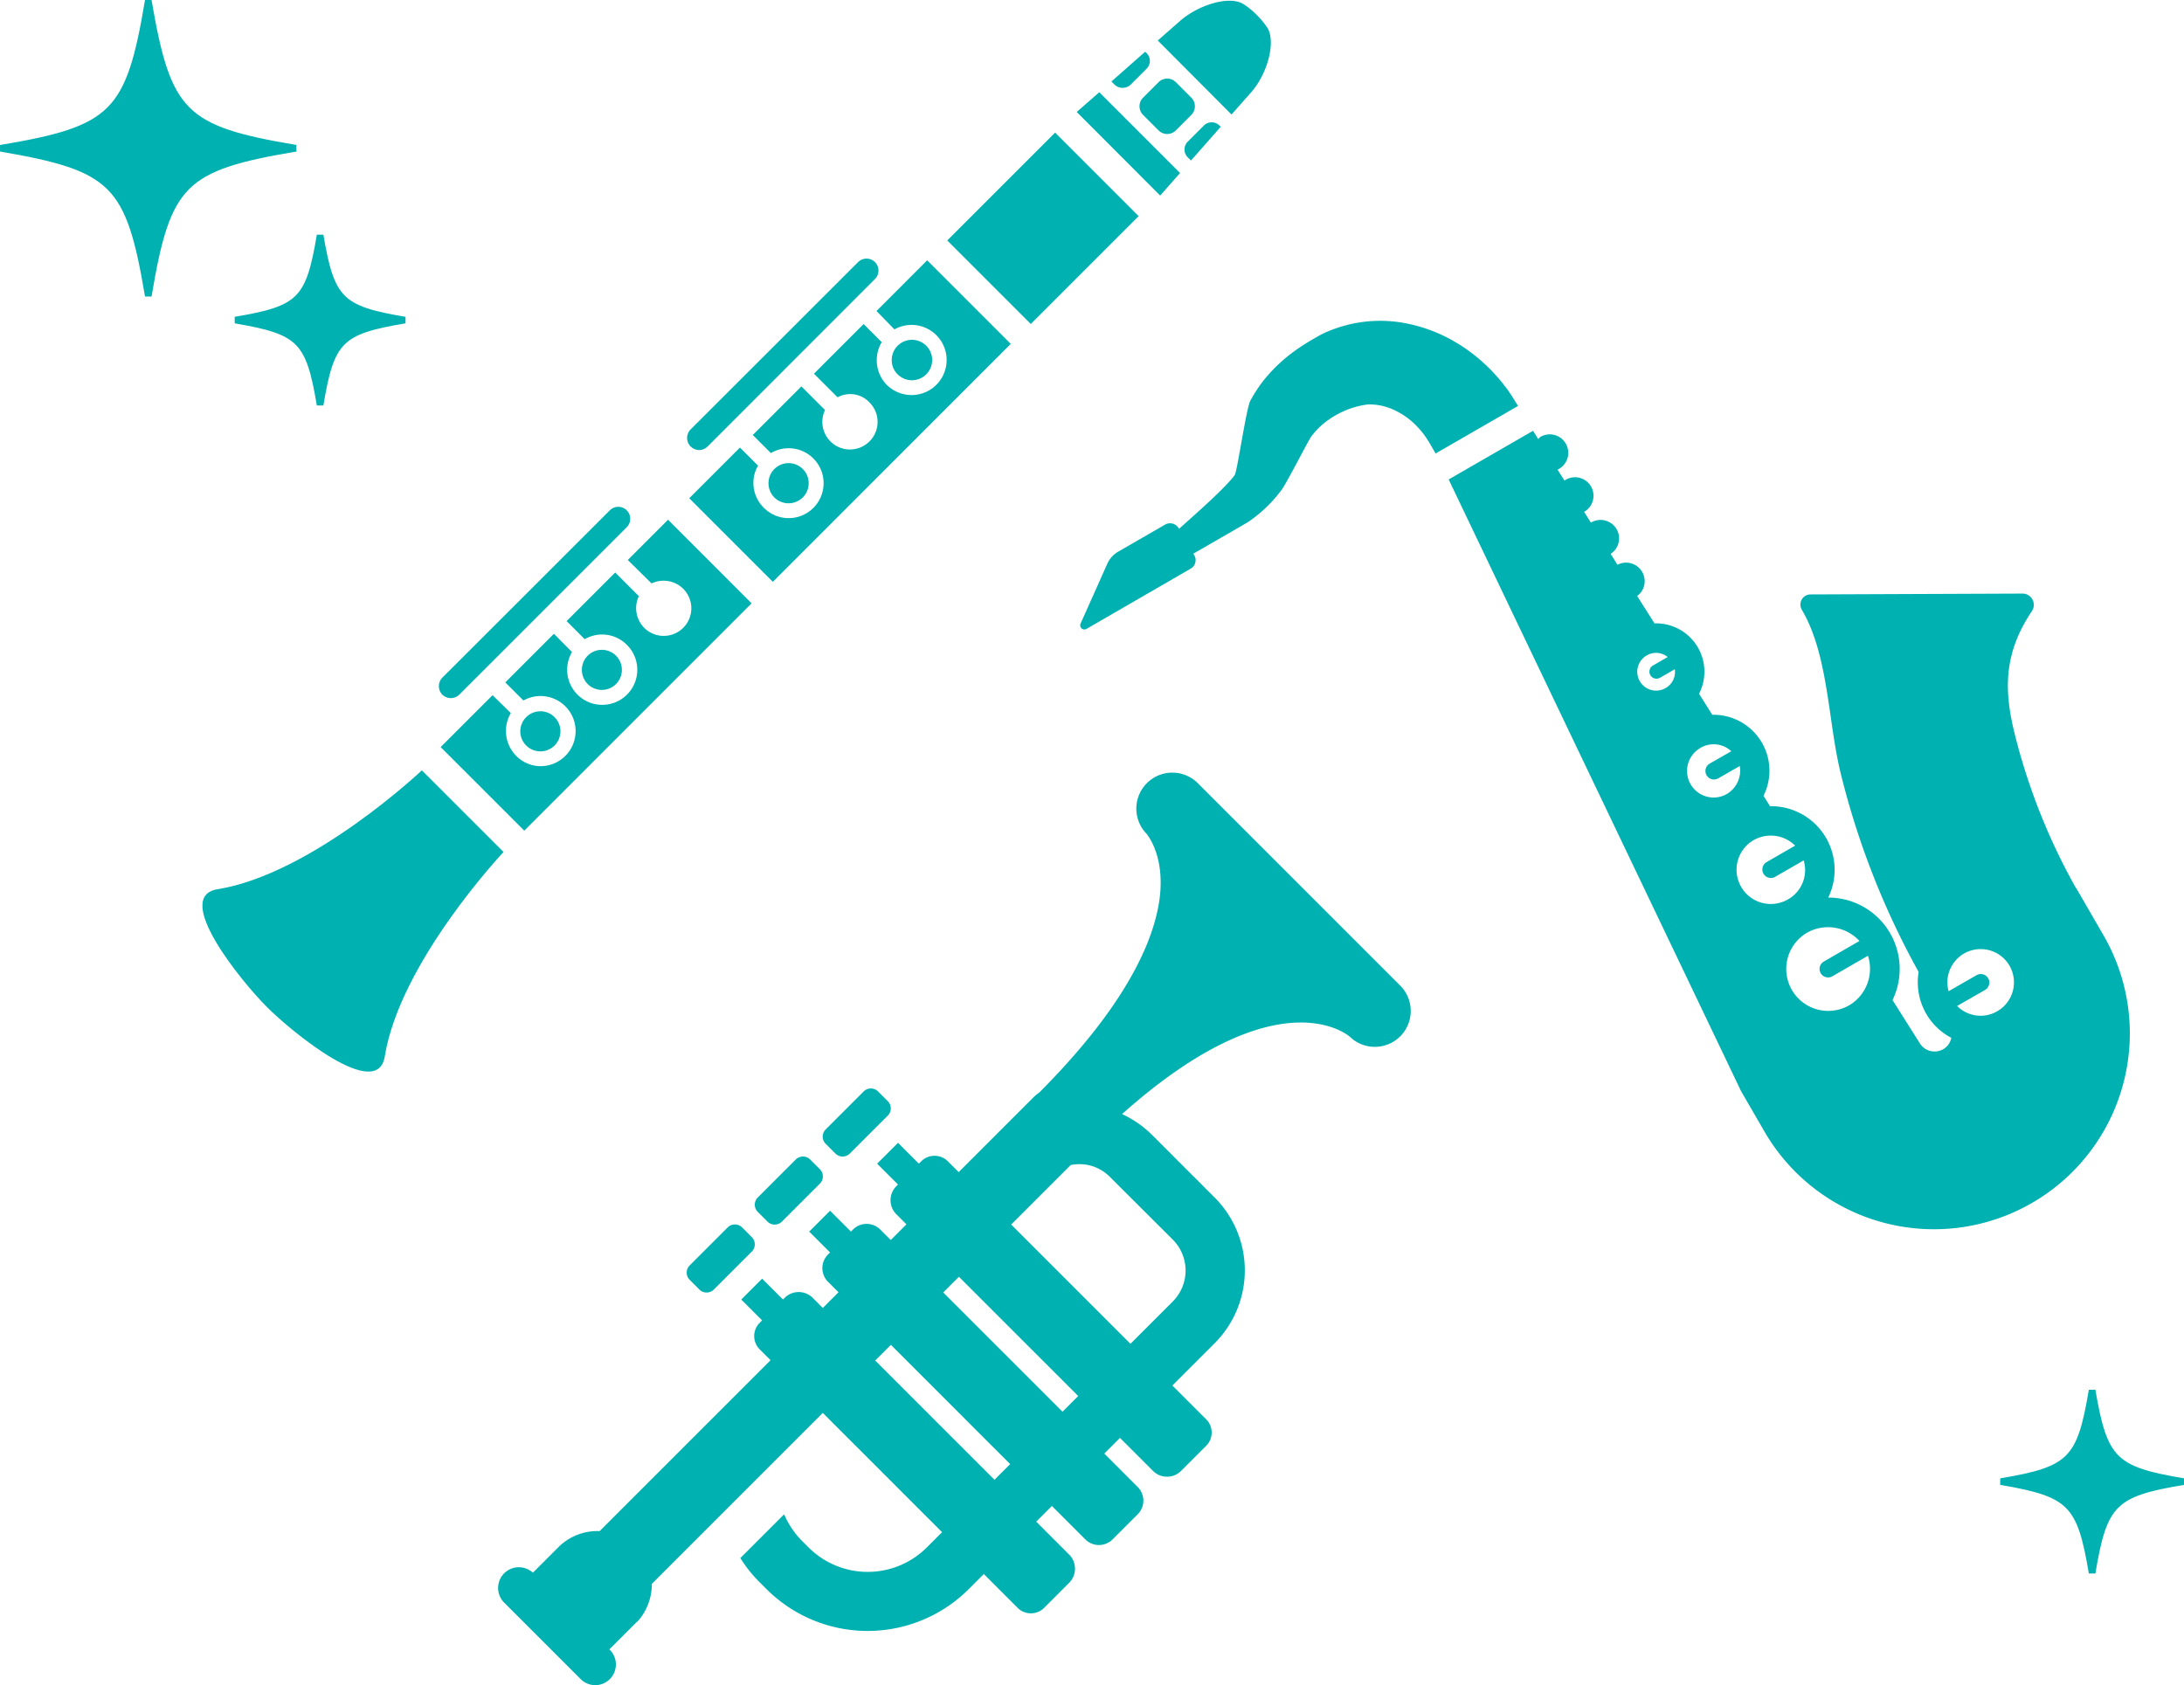 <svg xmlns="http://www.w3.org/2000/svg" viewBox="5430.416 3818.072 329.202 254.038"><defs><style>.cls-1,.cls-2{fill:#00b1b1}.cls-2{stroke:#00b1b1}</style></defs><g id="グループ化_374" data-name="グループ化 374" transform="translate(4665 364)"><g id="グループ化_371" data-name="グループ化 371" transform="translate(-1767.632 -3577.393)"><g id="グループ化_368" data-name="グループ化 368" transform="translate(2608.103 7147.918)"><path id="パス_561" data-name="パス 561" class="cls-1" d="M1453.282 1475.285a1.535 1.535 0 0 0-2.142 0l-5.755 5.755a1.535 1.535 0 0 0 0 2.142l1.495 1.495a1.536 1.536 0 0 0 2.142 0l5.755-5.755a1.535 1.535 0 0 0 0-2.142z" transform="translate(-1416.496 -1406.718)"/><path id="パス_562" data-name="パス 562" class="cls-1" d="M1499.282 1429.385a1.535 1.535 0 0 0-2.141 0l-5.755 5.755a1.535 1.535 0 0 0 0 2.141l1.495 1.495a1.535 1.535 0 0 0 2.142 0l5.755-5.755a1.535 1.535 0 0 0 0-2.141z" transform="translate(-1452.234 -1371.058)"/><path id="パス_563" data-name="パス 563" class="cls-1" d="M1545.182 1383.385a1.535 1.535 0 0 0-2.142 0l-5.755 5.755a1.535 1.535 0 0 0 0 2.141l1.495 1.495a1.535 1.535 0 0 0 2.141 0l5.755-5.755a1.535 1.535 0 0 0 0-2.142z" transform="translate(-1487.895 -1335.319)"/><path id="パス_564" data-name="パス 564" class="cls-1" d="M1334.264 1306.11a3.124 3.124 0 0 0 .022-4.395l-.089-.089 3.971-3.971c.156-.156.334-.29.468-.446a8.487 8.487 0 0 0 1.963-5.465l25.766-25.766 4.729 4.729 13.251 13.251-2.3 2.3a12.616 12.616 0 0 1-17.847-.022l-.915-.915a12.805 12.805 0 0 1-2.744-4.06l-6.6 6.6a20.259 20.259 0 0 0 3.034 3.77l.915.915a21.569 21.569 0 0 0 30.45.022l2.3-2.3 5.019 5.019a2.831 2.831 0 0 0 4.016.134l3.881-3.882a3.012 3.012 0 0 0 0-4.149l-5.019-5.019 2.365-2.365 5.019 5.019a2.91 2.91 0 0 0 4.082.067l3.882-3.881a2.909 2.909 0 0 0-.067-4.082l-5.019-5.02 2.365-2.365 5.019 5.019a2.991 2.991 0 0 0 4.149 0l3.882-3.882a2.831 2.831 0 0 0-.134-4.015l-5.019-5.019 6.38-6.38a15.538 15.538 0 0 0-.022-21.974l-9.392-9.392a15.648 15.648 0 0 0-4.551-3.168c11.89-10.619 20.412-13.407 25.7-13.764 5.621-.379 8.41 1.9 8.655 2.119a5.411 5.411 0 0 0 7.562-7.741l-15.258-15.259-15.237-15.237a5.427 5.427 0 0 0-7.763 7.585c.2.246 2.5 3.012 2.119 8.633-.424 5.934-3.926 16.039-18.248 30.406a7.261 7.261 0 0 0-.8.647l-11.355 11.354-1.562-1.561a2.851 2.851 0 0 0-4.015-.134l-.424.424-3.145-3.145-3.145 3.145 3.145 3.145-.29.29a2.99 2.99 0 0 0 0 4.149l1.562 1.562-2.365 2.365-1.562-1.561a2.909 2.909 0 0 0-4.083-.067l-.357.357-3.145-3.145-3.146 3.145 3.146 3.146-.357.357a2.909 2.909 0 0 0 .067 4.082l1.561 1.562-2.365 2.365-1.562-1.562a2.99 2.99 0 0 0-4.149 0l-.29.29-3.146-3.145-3.145 3.145 3.145 3.145-.424.424a2.831 2.831 0 0 0 .134 4.016l1.561 1.561-25.766 25.766a8.321 8.321 0 0 0-6.09 2.3l-3.971 3.971.045.044a3.124 3.124 0 0 0-4.417 4.417l11.578 11.578a3.1 3.1 0 0 0 4.392.003zm57.979-30.049l-17.98-17.98 2.365-2.365 17.98 17.98zm10.257-10.261l-17.98-17.98 2.365-2.365 17.98 17.98zm16.6-25.967a6.6 6.6 0 0 1 .022 9.347l-6.38 6.38-17.98-17.98 8.968-8.968a6.475 6.475 0 0 1 5.956 1.829zm26.613-30.629l.089.089a.271.271 0 0 0-.087-.093zm-30.54-30.562l.089.089c-.02 0-.042-.022-.087-.089z" transform="translate(-1317.399 -1169.437)"/></g><g id="グループ化_369" data-name="グループ化 369" transform="translate(2563.559 7031.577)"><path id="パス_565" data-name="パス 565" class="cls-1" d="M325.906 201.234a1.879 1.879 0 0 0 1.262-.541l25.224-25.246a1.8 1.8 0 0 0-2.547-2.547L324.6 198.123a1.837 1.837 0 0 0 0 2.57 1.943 1.943 0 0 0 1.306.541z" transform="translate(-251.014 -133.5)"/><path id="パス_566" data-name="パス 566" class="cls-1" d="M159.906 367.211a1.879 1.879 0 0 0 1.262-.541l25.224-25.224a1.8 1.8 0 1 0-2.547-2.547L158.6 364.123a1.837 1.837 0 0 0 0 2.57 1.92 1.92 0 0 0 1.306.518z" transform="translate(-122.433 -262.081)"/><path id="パス_567" data-name="パス 567" class="cls-1" d="M659.542 81.76l-2.322 2.322a1.676 1.676 0 0 0-.045 2.434l.473.473 4.486-5.094-.158-.158a1.676 1.676 0 0 0-2.434.023z" transform="translate(-508.64 -62.896)"/><path id="パス_568" data-name="パス 568" class="cls-1" d="M634.4 57.436a1.837 1.837 0 0 0 0-2.57l-2.364-2.366a1.837 1.837 0 0 0-2.57 0l-2.366 2.366a1.837 1.837 0 0 0 0 2.57l2.367 2.367a1.837 1.837 0 0 0 2.57 0z" transform="translate(-485.326 -40.24)"/><path id="パス_569" data-name="パス 569" class="cls-1" d="M652.866 13.728c2.367-2.682 3.719-7.281 2.547-9.6a13.024 13.024 0 0 0-3.674-3.7c-2.209-1.375-6.92.18-9.6 2.547L638.8 5.906l11.113 11.158z" transform="translate(-494.796 .087)"/><path id="パス_570" data-name="パス 570" class="cls-1" d="M610.753 38.914l2.322-2.322a1.658 1.658 0 0 0-.023-2.434l-.158-.158-5.094 4.486.451.451a1.755 1.755 0 0 0 2.502-.023z" transform="translate(-470.784 -26.316)"/><path id="パス_571" data-name="パス 571" class="cls-1" d="M597.178 76.676l3-3.4L588 61.1l-3.4 2.975z" transform="translate(-452.813 -47.308)"/><path id="パス_572" data-name="パス 572" class="cls-1" d="M356.427 183.914a5.287 5.287 0 1 1 2.592 9.9 5.347 5.347 0 0 1-3.742-1.533 5.28 5.28 0 0 1-1.51-3.764 5.339 5.339 0 0 1 .744-2.682l-2.728-2.727-7.484 7.484 3.562 3.562a3.966 3.966 0 0 1 4.8.766 4.136 4.136 0 0 1 .023 5.861 4.16 4.16 0 0 1-6.717-4.711l-3.562-3.562-7.326 7.326 2.728 2.728a5.268 5.268 0 1 1-1.059 8.25 5.239 5.239 0 0 1-1.578-3.719 5.134 5.134 0 0 1 .7-2.637l-2.727-2.728-7.642 7.642 12.6 12.6 35.863-35.87-12.6-12.6-7.641 7.642z" transform="translate(-252.118 -134.371)"/><path id="パス_573" data-name="パス 573" class="cls-1" d="M379.379 314.362a3.048 3.048 0 0 0 4.283 0 3.028 3.028 0 1 0-5.162-2.141 3.057 3.057 0 0 0 .879 2.141z" transform="translate(-293.171 -239.482)"/><path id="パス_574" data-name="パス 574" class="cls-1" d="M461.779 231.962a3.048 3.048 0 1 0-.879-2.141 2.926 2.926 0 0 0 .879 2.141z" transform="translate(-356.997 -175.657)"/><path id="長方形_274" data-name="長方形 274" class="cls-1" transform="rotate(45 40.268 165.09)" d="M0 0h17.808v22.992H0z"/><path id="パス_575" data-name="パス 575" class="cls-1" d="M254.579 439.162a3.021 3.021 0 1 0 0-4.283 3.048 3.048 0 0 0 0 4.283z" transform="translate(-196.503 -336.151)"/><path id="パス_576" data-name="パス 576" class="cls-1" d="M191.083 356.6a4.22 4.22 0 0 1 4.756.789 4.16 4.16 0 1 1-5.883 5.883 4.22 4.22 0 0 1-.789-4.756l-3.562-3.562-7.326 7.326 2.728 2.727a5.238 5.238 0 0 1 6.357.857 5.284 5.284 0 1 1-8.273 1.082l-2.728-2.75-7.326 7.326 2.728 2.728a5.287 5.287 0 1 1 2.592 9.9 5.159 5.159 0 0 1-3.7-1.578 5.327 5.327 0 0 1-.789-6.424l-2.75-2.7-7.822 7.822 12.6 12.6 34.268-34.27-12.6-12.6-6.064 6.064z" transform="translate(-123.382 -268.762)"/><path id="パス_577" data-name="パス 577" class="cls-1" d="M213.421 480.262a3.021 3.021 0 1 0 0-4.283 3.007 3.007 0 0 0 0 4.283z" transform="translate(-164.609 -367.986)"/><path id="パス_578" data-name="パス 578" class="cls-1" d="M27.444 557.722c2.3-14.269 17.9-30.814 17.9-30.814L33.034 514.6s-16.523 15.621-30.791 17.92c-6.9 1.1 3.652 13.976 7.439 17.763 3.809 3.81 16.657 14.336 17.762 7.439z" transform="translate(.044 -398.583)"/></g><g id="グループ化_370" data-name="グループ化 370" transform="translate(2695.876 7079.833)"><path id="パス_579" data-name="パス 579" class="cls-1" d="M2886.5 111.14l-31.964.128a1.529 1.529 0 0 0-1.305 2.311c4.044 6.825 3.937 16.923 5.884 24.754a121.351 121.351 0 0 0 11.724 29.846 9.5 9.5 0 0 0 1.134 6.29 9.363 9.363 0 0 0 3.787 3.637 2.512 2.512 0 0 1-1.134 1.669 2.62 2.62 0 0 1-3.658-.92l-4.065-6.44a10.751 10.751 0 0 0-9.692-15.447 9.589 9.589 0 0 0-8.772-13.778l-.984-1.562a8.436 8.436 0 0 0-7.724-12.216l-1.99-3.166a7.285 7.285 0 0 0-6.718-10.612l-2.61-4.129a2.77 2.77 0 0 0 .749-3.637 2.8 2.8 0 0 0-3.723-1.07l-1.027-1.647a2.77 2.77 0 0 0 .9-3.723 2.811 2.811 0 0 0-3.808-1.027c-.022.021-.043.043-.064.043l-1.027-1.626c.022 0 .022-.021.043-.021a2.789 2.789 0 0 0-2.781-4.835.776.776 0 0 0-.214.15l-1.048-1.647a.867.867 0 0 0 .192-.107 2.789 2.789 0 1 0-2.781-4.835c-.128.086-.214.235-.321.321l-.792-1.241L2800 93.938l44.073 92.211 3.444 5.948a29.525 29.525 0 1 0 51.262-29.311l-4.194-7.253-.021.021a93.7 93.7 0 0 1-9.093-22.657c-1.626-6.333-2.182-12.259 2.439-19.106a1.7 1.7 0 0 0-1.41-2.651zm-56.654 9.328a2.772 2.772 0 0 1 3.167.235l-2.225 1.284a1.064 1.064 0 1 0 1.07 1.84l2.225-1.284a2.779 2.779 0 0 1-1.391 2.845 2.842 2.842 0 1 1-2.846-4.921zm8.087 13.949a3.877 3.877 0 0 1 4.664.492l-3.252 1.861a1.284 1.284 0 1 0 1.284 2.225l3.252-1.861a4.1 4.1 0 0 1-1.947 4.215 4 4 0 1 1-4-6.932zm8.044 13.885a5.216 5.216 0 0 1 6.247.834l-4.3 2.482a1.284 1.284 0 1 0 1.284 2.225l4.3-2.482a5.056 5.056 0 0 1-2.375 5.884 5.161 5.161 0 1 1-5.156-8.943zm14.4 24.9a6.326 6.326 0 0 1-6.333-10.954 6.442 6.442 0 0 1 7.874 1.262l-5.37 3.1a1.284 1.284 0 1 0 1.284 2.225l5.37-3.1a6.4 6.4 0 0 1-2.827 7.471zm22.315.9a5 5 0 0 1-6.055-.792l4.215-2.418a1.284 1.284 0 1 0-1.284-2.225l-4.215 2.418a5.018 5.018 0 1 1 7.338 3.017z" transform="translate(-2744.464 -70.027)"/><path id="パス_580" data-name="パス 580" class="cls-1" d="M2586.736 22.18a8.228 8.228 0 0 1 1.412.6 10.349 10.349 0 0 1 1.262.749 11.541 11.541 0 0 1 1.99 1.754 12.458 12.458 0 0 1 1.3 1.669c.086.128.15.257.235.364.064.107 1.048 1.819 1.048 1.819l12.43-7.167s-1.006-1.626-1.07-1.712c-.128-.171-.257-.385-.406-.6a6.735 6.735 0 0 0-.471-.62c-.171-.214-.321-.449-.513-.663a26.519 26.519 0 0 0-3.017-3.145 25.294 25.294 0 0 0-4.686-3.295 23.323 23.323 0 0 0-6.5-2.375 20.214 20.214 0 0 0-12 1.177c-.342.128-.664.3-.984.449l-.235.128-.086.043-.021.021-.043.021-.086.043-.321.193c-.278.15-.556.321-.835.471-.257.171-.535.321-.792.492a27.525 27.525 0 0 0-3.124 2.268 24.4 24.4 0 0 0-2.867 2.888 21.254 21.254 0 0 0-2.289 3.423c-.642 1.2-1.968 10.676-2.375 11.232-1.369 1.861-5.456 5.477-8.387 8.087l-.107-.193a1.51 1.51 0 0 0-2.054-.407l-6.932 4a3.972 3.972 0 0 0-1.69 1.819l-4.043 9.05a.63.63 0 0 0 .92.792l15.575-9.007a1.485 1.485 0 0 0 .706-1.947l-.214-.364c3.53-2.033 8.13-4.685 8.258-4.771a21.015 21.015 0 0 0 5.07-4.878c.727-.984 4.022-7.424 4.428-7.98a11.217 11.217 0 0 1 1.327-1.5 13.135 13.135 0 0 1 7.146-3.359 8.233 8.233 0 0 1 3.041.431z" transform="translate(-2540.422 -9.138)"/></g></g><g id="グループ化_372" data-name="グループ化 372" transform="translate(204 348)"><g id="グループ化_296" data-name="グループ化 296" transform="translate(596.877 3141.533)"><path id="パス_449" data-name="パス 449" class="cls-2" d="M25.58 12.79c-9.8 1.64-11.15 2.988-12.79 12.79C11.15 15.814 9.8 14.466 0 12.79 9.8 11.15 11.15 9.8 12.79 0c1.676 9.8 3.024 11.15 12.79 12.79z"/></g><g id="グループ化_297" data-name="グループ化 297" transform="translate(561.5 3106.156)"><path id="パス_449-2" data-name="パス 449" class="cls-2" d="M44.535 22.267c-17.065 2.855-19.413 5.2-22.267 22.267-2.855-17-5.2-19.349-22.267-22.267C17.065 19.413 19.413 17.065 22.267 0c2.919 17.065 5.266 19.413 22.268 22.267z"/></g></g><g id="グループ化_373" data-name="グループ化 373" transform="translate(1067 3663.656)"><path id="パス_449-3" data-name="パス 449" class="cls-2" d="M27.535 13.767c-10.551 1.765-12 3.216-13.767 13.767C12 17.023 10.551 15.572 0 13.767 10.551 12 12 10.551 13.767 0c1.805 10.551 3.256 12 13.768 13.767z"/></g></g></svg>